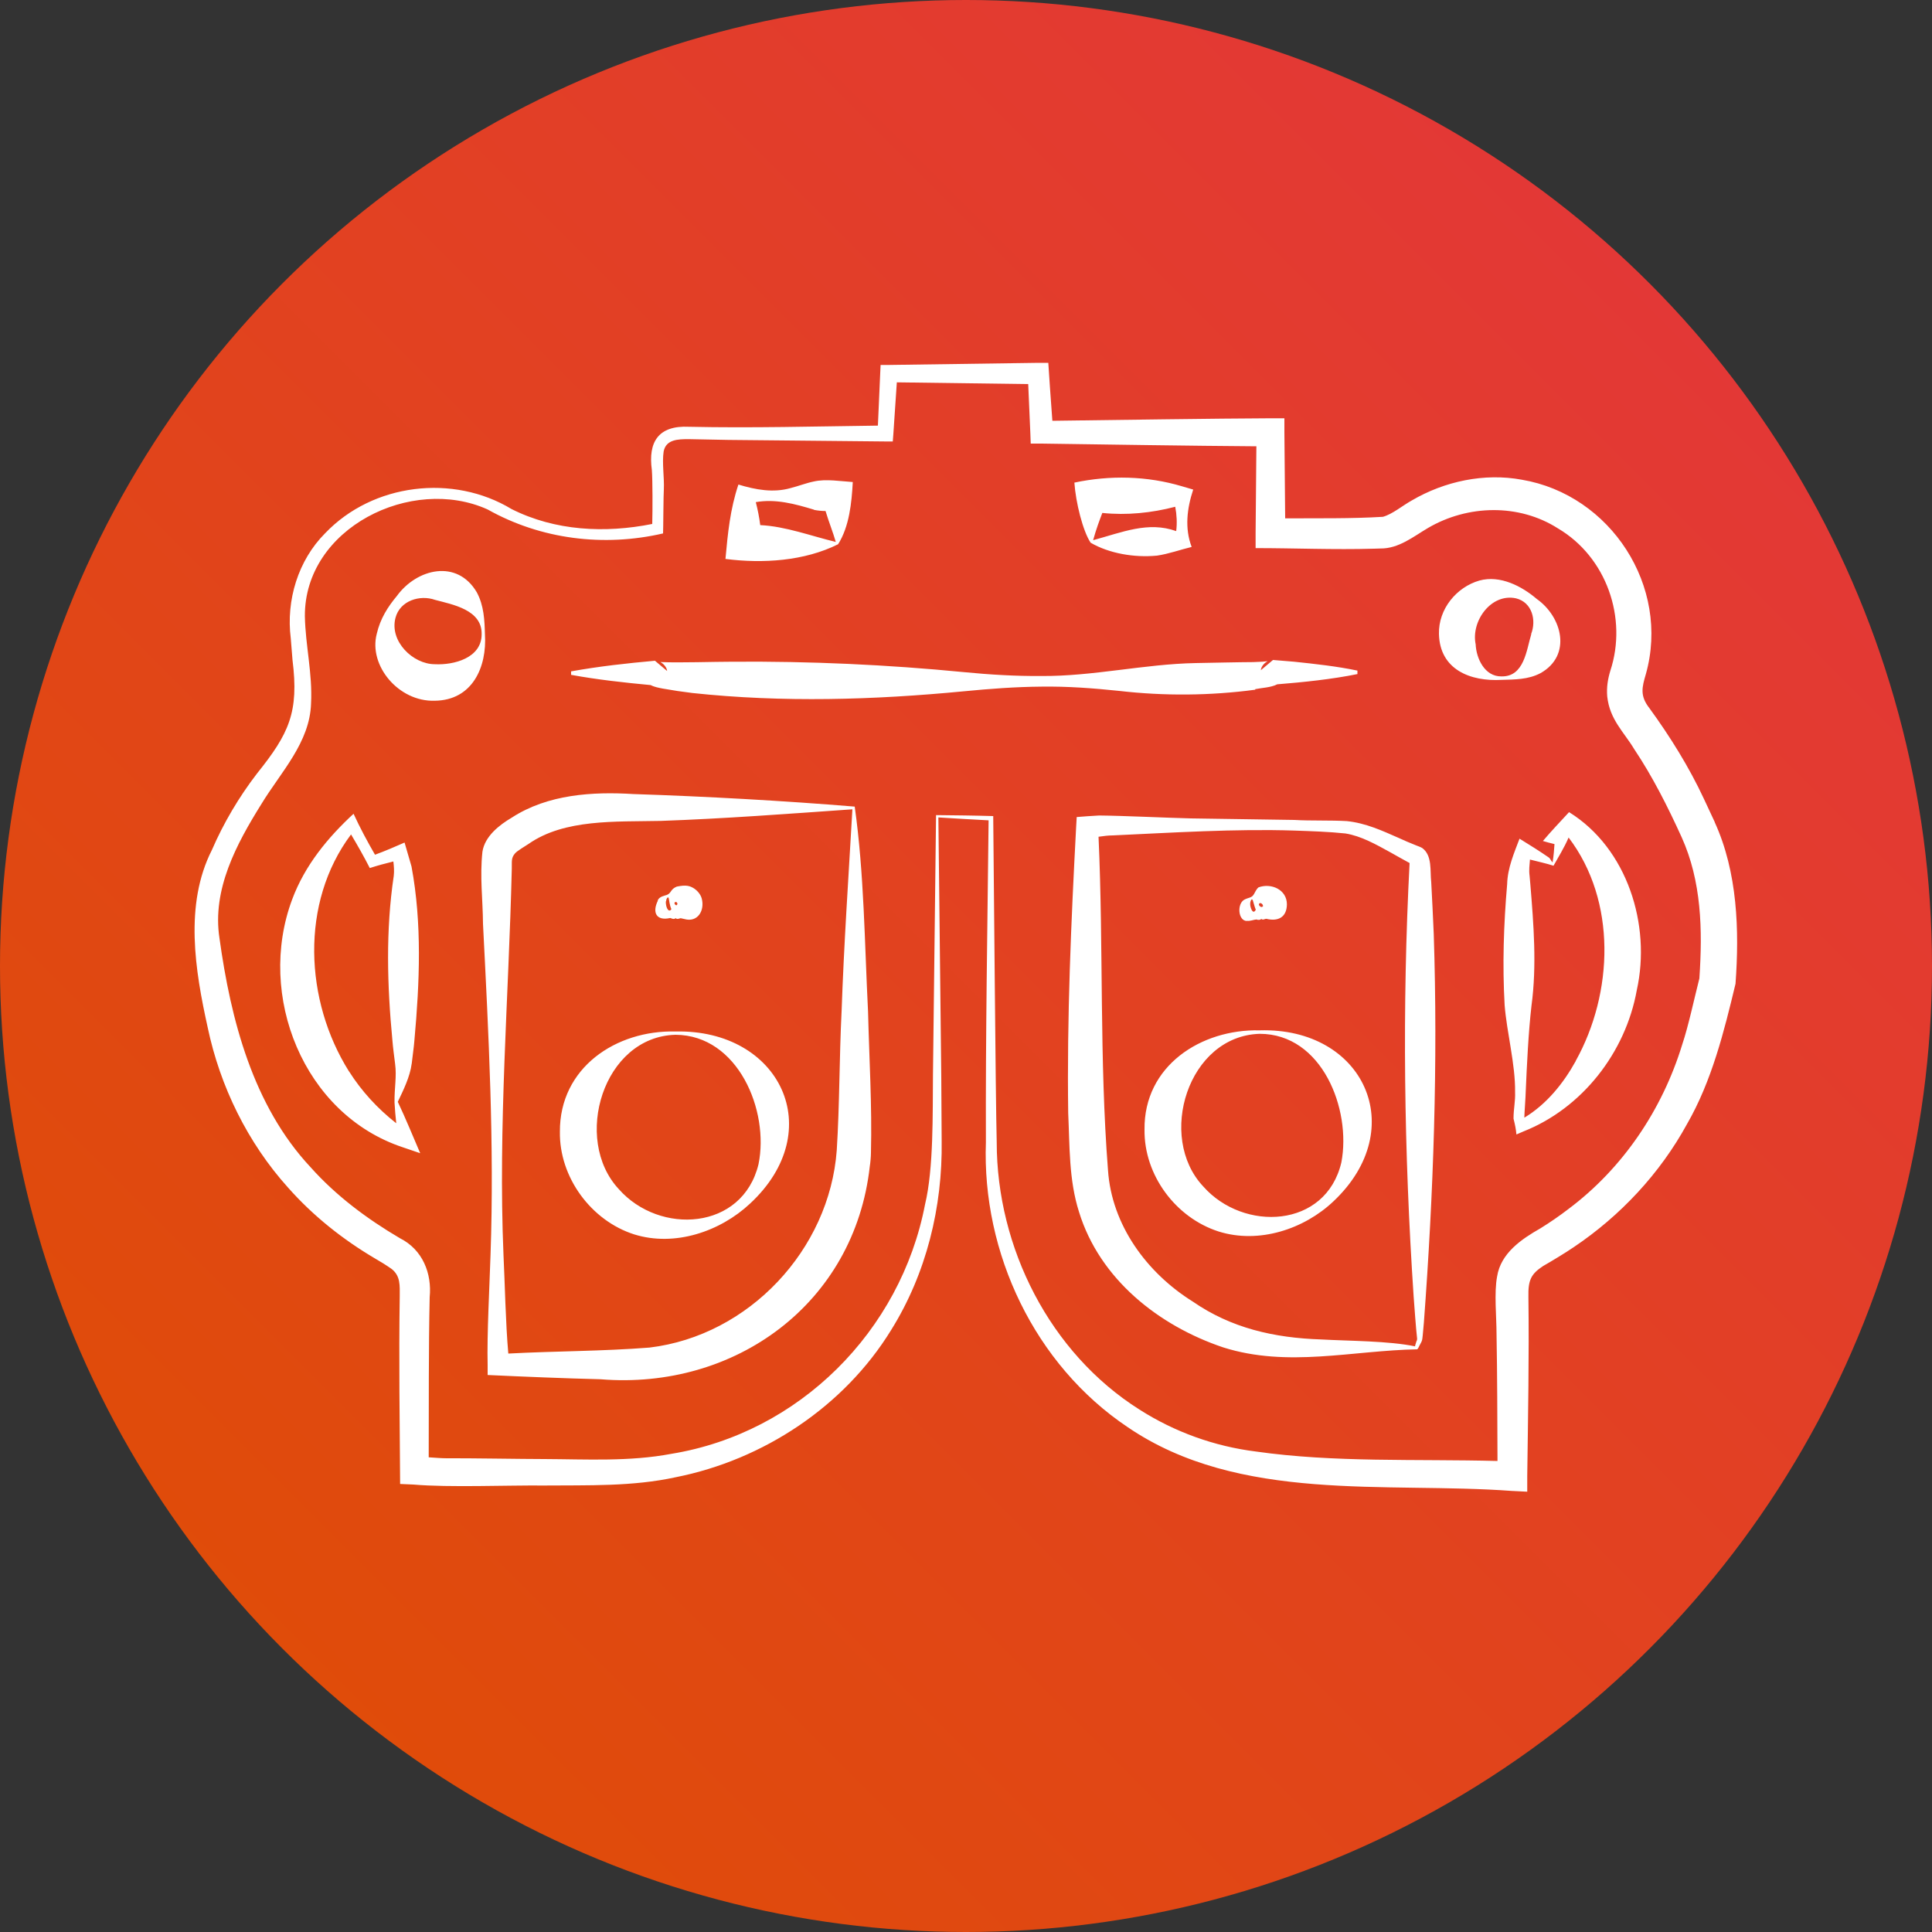 <?xml version="1.0" encoding="UTF-8"?>
<svg id="Calque_2" data-name="Calque 2" xmlns="http://www.w3.org/2000/svg" xmlns:xlink="http://www.w3.org/1999/xlink" viewBox="0 0 100 100">
  <rect x="0" y="0" width="100" height="100" fill="#333333" stroke="none"/>
  <defs>
    <style>
      .cls-1 {
        fill: #fff;
      }

      .cls-2 {
        fill: url(#Dégradé_sans_nom_18);
      }
    </style>
    <linearGradient id="Dégradé_sans_nom_18" data-name="Dégradé sans nom 18" x1="-3300.47" y1="429.67" x2="-3299.47" y2="430.67" gradientTransform="translate(330046.78 43066.82) scale(100 -100)" gradientUnits="userSpaceOnUse">
      <stop offset="0" stop-color="#df5000"/>
      <stop offset="1" stop-color="#e4343f"/>
    </linearGradient>
  </defs>
  <g id="Calque_1-2" data-name="Calque 1">
    <g id="Groupe_5220" data-name="Groupe 5220">
      <circle id="Ellipse_323" data-name="Ellipse 323" class="cls-2" cx="50" cy="50" r="50"/>
      <path class="cls-1" d="M21.31,55.06c.04-.39.11-.82.14-1.22.27-2.99.4-6.03-.15-8.99-.08-.28-.28-.97-.36-1.24-.5.22-1.01.44-1.53.63-.4-.69-.78-1.4-1.11-2.12-1.32,1.22-2.52,2.66-3.18,4.44-1.85,4.96.58,11.11,5.72,12.82l.91.31c-.38-.88-.73-1.75-1.16-2.66.27-.57.63-1.28.72-1.98ZM18.06,55.45c-2.29-3.65-2.54-8.72.11-12.26.34.57.67,1.15.97,1.74.4-.13.81-.24,1.22-.34.03.25.05.5.02.75-.42,2.82-.34,5.67-.07,8.5.03.39.09.82.14,1.22.09.66-.04,1.25-.03,2,.02.35.05.72.09,1.08-.98-.77-1.8-1.67-2.44-2.68ZM25.1,32.83c-.02-.73-.05-1.48-.42-2.17-1.02-1.74-3.11-1.23-4.14.19-.46.55-.86,1.17-1.04,1.96-.43,1.64,1.13,3.52,3,3.46,1.95-.02,2.71-1.74,2.6-3.44ZM22.51,34.38c-1.14,0-2.36-1.19-2.04-2.4.23-.89,1.26-1.21,2.05-.93.9.24,2.44.51,2.41,1.78,0,1.23-1.44,1.6-2.42,1.55ZM81.22,42.03c-.44.48-.94,1-1.36,1.5.13.04.39.11.6.16-.02.28-.04.6-.1.95-.1-.11-.12-.21-.2-.26-.49-.34-1.01-.66-1.51-.97-.28.74-.62,1.52-.64,2.35-.18,2.09-.25,4.18-.13,6.27.11,1.4.56,3.08.54,4.48.02.51-.08.86-.08,1.39.08.33.12.51.15.82,0,0,.37-.16.37-.16,3.03-1.2,5.28-4.08,5.86-7.31.75-3.37-.49-7.34-3.5-9.21ZM81.56,54.92c-.63,1.14-1.5,2.23-2.66,2.93,0,0,0-.02,0-.03,0-.16.07-1.11.07-1.29.06-1.4.14-3.1.3-4.48.28-2.08.11-4.2-.06-6.28l-.04-.45c-.04-.29,0-.55.02-.83.43.11.85.2,1.22.32.21-.38.56-.94.78-1.46,2.5,3.28,2.32,8.05.37,11.56ZM59.88,28.76c.62-.09,1.21-.31,1.8-.45-.37-.97-.24-2,.08-2.97,0,0-.58-.17-.58-.17-1.81-.54-3.73-.58-5.57-.19.07,1.03.44,2.51.84,3.11.96.56,2.27.78,3.42.67ZM57.06,26.55c1.26.13,2.54,0,3.77-.32.08.42.1.84.05,1.26-1.45-.52-2.79.06-4.3.47.16-.58.33-1.03.48-1.42ZM43.38,28.17c.58-.92.7-2.13.76-3.22-.63-.04-1.39-.17-2.01-.03-.4.08-.8.24-1.2.34-.9.26-1.82.09-2.71-.18-.43,1.28-.55,2.53-.67,3.85,1.93.25,4.09.11,5.83-.76ZM42.13,26.39c.2.04.4.06.6.06.16.54.39,1.11.53,1.6-1.26-.3-2.6-.81-3.91-.87-.05-.4-.13-.8-.23-1.19,1.02-.18,2.02.09,3.01.39ZM88.76,42.56l-.57-1.22c-.77-1.65-1.75-3.22-2.82-4.69-.5-.64-.38-1.08-.18-1.76,1.27-4.53-1.82-9.28-6.42-10.06-1.94-.36-4,.08-5.69,1.07-.49.27-1,.71-1.5.85-1.64.1-3.36.07-5.06.08l-.04-4.45v-.73s-.72,0-.72,0c-2.77.01-8.2.09-11.29.13-.07-.96-.2-2.75-.21-3h-.51s-7.74.11-7.74.11h-.43s-.02.42-.02.42l-.12,2.72c-3.24.04-6.53.13-9.77.06-1.6-.08-2.13.79-1.93,2.24.04.55.04,2.04.02,2.79-2.45.49-5.03.36-7.28-.77-3.02-1.83-7.18-1.34-9.65,1.25-1.4,1.4-2.03,3.47-1.78,5.44,0,0,.09,1.12.09,1.12.34,2.71-.18,3.81-1.84,5.88-.93,1.21-1.73,2.56-2.33,3.95-1.44,2.83-.87,6.25-.22,9.19.64,3.05,2.07,5.97,4.16,8.29,1.3,1.47,2.84,2.69,4.52,3.68.28.16.57.34.84.53.47.37.42.87.42,1.42-.05,3.25,0,6.48.02,9.71l.69.03c1.85.16,4.88.03,6.76.05,2.26-.02,4.58.06,6.82-.43,4.53-.9,8.71-3.66,11.14-7.61,1.83-2.93,2.67-6.38,2.62-9.8l-.02-3.33-.15-13.41c.88.05,1.74.11,2.6.15-.06,5.51-.16,11.13-.14,16.66-.21,5.73,2.52,11.52,7.34,14.75,5.78,3.94,13.36,2.82,19.88,3.3l.8.04v-.82c.04-3.04.1-6.19.06-9.26-.02-.88.14-1.19.76-1.6.47-.27,1.15-.68,1.59-.98,2.41-1.62,4.46-3.81,5.86-6.37,1.28-2.22,1.92-4.8,2.51-7.26.2-2.76.11-5.77-1.08-8.37ZM87.96,50.64c-.26,1.02-.57,2.48-.89,3.43-1.03,3.36-3.06,6.39-5.89,8.51-.47.36-.95.69-1.45,1-.97.55-2.05,1.28-2.24,2.49-.16.83-.03,2.11-.03,2.96.04,2.19.04,4.38.05,6.59-4.24-.11-8.43.09-12.51-.49-2.15-.27-4.2-1.01-6.02-2.17-4.64-2.93-7.39-8.38-7.39-13.84-.06-2.19-.15-14.31-.18-16.76v-.12c-.99-.03-1.99-.04-2.96-.05,0,0-.16,13.47-.16,13.47-.02,1.93.04,4.82-.41,6.68-1.26,6.56-6.52,11.83-13.13,12.91-2.17.41-4.37.28-6.58.27-1.07,0-4.02-.05-5.04-.04-.3,0-.61-.03-.94-.05.01-2.77-.01-5.54.05-8.29.12-1.22-.36-2.46-1.54-3.05-1.7-1-3.31-2.2-4.62-3.67-2.99-3.19-4.14-7.66-4.72-11.86-.39-2.52.88-4.88,2.18-6.96.99-1.63,2.5-3.17,2.56-5.19.08-1.54-.29-3-.32-4.51-.03-4.57,5.53-7.31,9.46-5.53,2.76,1.55,6.01,1.95,9.08,1.24.01-.1.02-2.12.04-2.27.03-.63-.1-1.38-.01-1.97.12-.63.75-.64,1.3-.64l2.04.04,8.14.08h.38s.03-.39.03-.39l.18-2.67,6.8.09.11,2.53.02.55h.57c2.73.04,7.99.12,11.11.14l-.04,4.51v.76c2.03,0,4.05.09,6.12.03,0,0,.34-.01.34-.01.95.01,1.71-.62,2.46-1.06,2.06-1.21,4.71-1.27,6.73.02,2.51,1.48,3.61,4.64,2.71,7.37-.13.43-.2.85-.16,1.33.13,1.2.86,1.83,1.4,2.73.95,1.42,1.74,2.99,2.45,4.55,1.03,2.28,1.09,4.79.92,7.3ZM44.24,41.75c-3.62-.3-7.74-.53-11.46-.65-2.1-.13-4.43.01-6.29,1.22-.63.37-1.4.96-1.52,1.77-.14,1.3.02,2.45.03,3.73.29,5.7.59,11.4.39,17.11-.05,1.61-.19,4.14-.15,5.73v.51c1.95.09,3.9.17,5.84.22,6.97.57,13.15-3.92,13.94-11.02.03-.17.06-.53.06-.7.06-2.45-.09-4.87-.15-7.31-.18-3.52-.2-7.13-.69-10.61ZM43.56,52.36c-.12,2.39-.1,4.8-.25,7.18-.38,5.14-4.54,9.59-9.69,10.21-2.41.19-4.89.18-7.31.31-.14-1.56-.18-3.71-.25-5.12-.28-6.66.27-13.31.43-19.97.01-.39-.04-.55.16-.79.11-.14.52-.37.71-.5,1.86-1.3,4.51-1.14,6.84-1.19,3.35-.12,6.48-.36,9.92-.6-.2,3.5-.44,6.98-.56,10.48ZM64.97,35.67c.34-.07.81-.08,1.14-.25,1.36-.11,2.82-.26,4.15-.53v-.18c-1.04-.22-2.22-.35-3.28-.46l-1.09-.09s-.63.53-.63.53c.02-.2.19-.39.35-.46h-.07s-.21.02-.21.02l-.47.02c-.6,0-2.37.04-2.97.05-2.66.05-5.32.69-7.99.67-1.33.01-2.67-.07-4-.2-4-.39-7.99-.57-11.99-.54-.98,0-2.7.06-3.66.02h-.07c.15.07.33.26.35.46l-.63-.53c-1.45.13-2.9.29-4.34.55v.18c1.37.25,2.74.4,4.12.53.19.1.42.14.62.18.5.09,1.04.17,1.54.23,4.68.5,9.38.36,14.06-.09,1.34-.13,2.67-.23,4.01-.24,1.34-.02,2.67.08,4.01.22,2.35.27,4.71.25,7.05-.06ZM74.08,45.66c-.07-.57.07-1.38-.47-1.77-.15-.08-.19-.08-.33-.14-.19-.07-.72-.3-.91-.39-.82-.36-1.68-.76-2.66-.86-.83-.05-1.89-.01-2.71-.06,0,0-5.37-.08-5.37-.08-1.24-.03-3.52-.14-4.74-.15-.28.01-.89.06-1.16.08l-.03.53c-.26,4.91-.48,9.86-.41,14.79.08,1.71.03,3.46.56,5.12,1.07,3.48,4.13,5.89,7.46,7.01,3.35,1.06,6.67.16,10.05.1.08-.1.08-.14.11-.19l.08-.15s.06-.1.07-.21l.02-.17s.06-.67.06-.67c.5-6.69.73-13.41.51-20.11-.04-.89-.08-1.79-.13-2.68ZM73.1,44.75s.04.02-.03-.01c0,0,0,0,0,0l.03.02ZM73.32,69.41l-.05.16c-.01.06-.05.12-.01.12-1.38-.29-3.45-.28-4.87-.36-2.45-.08-4.67-.59-6.65-1.96-2.39-1.49-4.2-3.97-4.39-6.8-.45-5.75-.23-11.49-.49-17.26.26-.04.53-.07.75-.07,3.05-.14,6.34-.35,9.38-.25.88.03,1.8.06,2.65.15.81.13,1.57.56,2.35.99.25.14.69.39.97.54-.39,7.47-.29,14.97.21,22.44.04.52.12,1.68.18,2.18,0,.01,0,.06-.02.11ZM79.54,31c-.76-.65-1.89-1.25-2.97-.95-1.18.34-2.12,1.47-2.09,2.76.04,1.86,1.64,2.47,3.24,2.38.67-.02,1.38-.01,2.02-.35,1.63-.92,1.12-2.91-.2-3.84ZM79.26,32.82c-.25.81-.36,2.22-1.55,2.19-.87.01-1.3-.94-1.33-1.66-.25-1.2.8-2.66,2.09-2.38.84.21,1.06,1.14.78,1.85ZM65.2,53.33c-3.04-.07-6,1.84-5.96,5.14-.03,2.36,1.62,4.56,3.83,5.27,2.09.66,4.43-.12,5.95-1.56,3.99-3.76,1.57-9.01-3.82-8.85ZM69.43,60.16c-.8,3.43-5.07,3.61-7.15,1.25-2.41-2.56-.79-7.79,2.92-7.9,3.23,0,4.75,3.9,4.23,6.65ZM64.54,47.66c.15.03.35-.06.5-.07.07.04.21.03.24-.03.1.09.2-.02.28,0,.58.14,1.04-.07,1.05-.75,0-.77-.82-1.12-1.47-.88-.12.1-.18.26-.23.34-.12.22-.27.17-.51.3-.38.22-.32,1.08.13,1.1ZM65.37,46.92s-.05.02-.08.03c-.07-.02-.13-.08-.13-.14.03-.15.24-.02.21.11ZM64.84,46.58c.05.15.09.34.16.51-.02.03-.04.05-.06.08-.14.11-.24-.28-.23-.37-.01-.1.06-.34.13-.21ZM28.98,58.57c-.04,2.37,1.62,4.61,3.84,5.32,2.11.66,4.46-.15,6-1.59,4.09-3.79,1.55-9.03-3.85-8.91-3.08-.08-6.01,1.87-5.99,5.19ZM39.26,60.26c-.83,3.43-5.12,3.68-7.23,1.29-2.41-2.58-.81-7.9,2.94-7.99,3.23.02,4.86,3.93,4.29,6.7ZM34.05,46.62c-.3.61-.08,1.05.62.9.02-.02.1.03.16.04.07.01.12-.01.14-.04.08.1.23-.01.28.01.06.01.13.03.18.04.68.19,1.06-.44.89-1.07-.07-.25-.28-.44-.39-.51-.22-.14-.41-.2-.9-.1-.34.14-.26.32-.51.43-.11.04-.4.08-.48.29ZM35.01,46.69s.12.09,0,.17c-.12-.03-.14-.2,0-.17ZM34.48,46.64c0-.07.03-.13.05-.16.09-.1.09.06.12.23.02.11.05.23.1.35-.02.03-.04.05-.06.06-.17.07-.25-.35-.22-.48Z"/>
    </g>
  </g>
</svg>